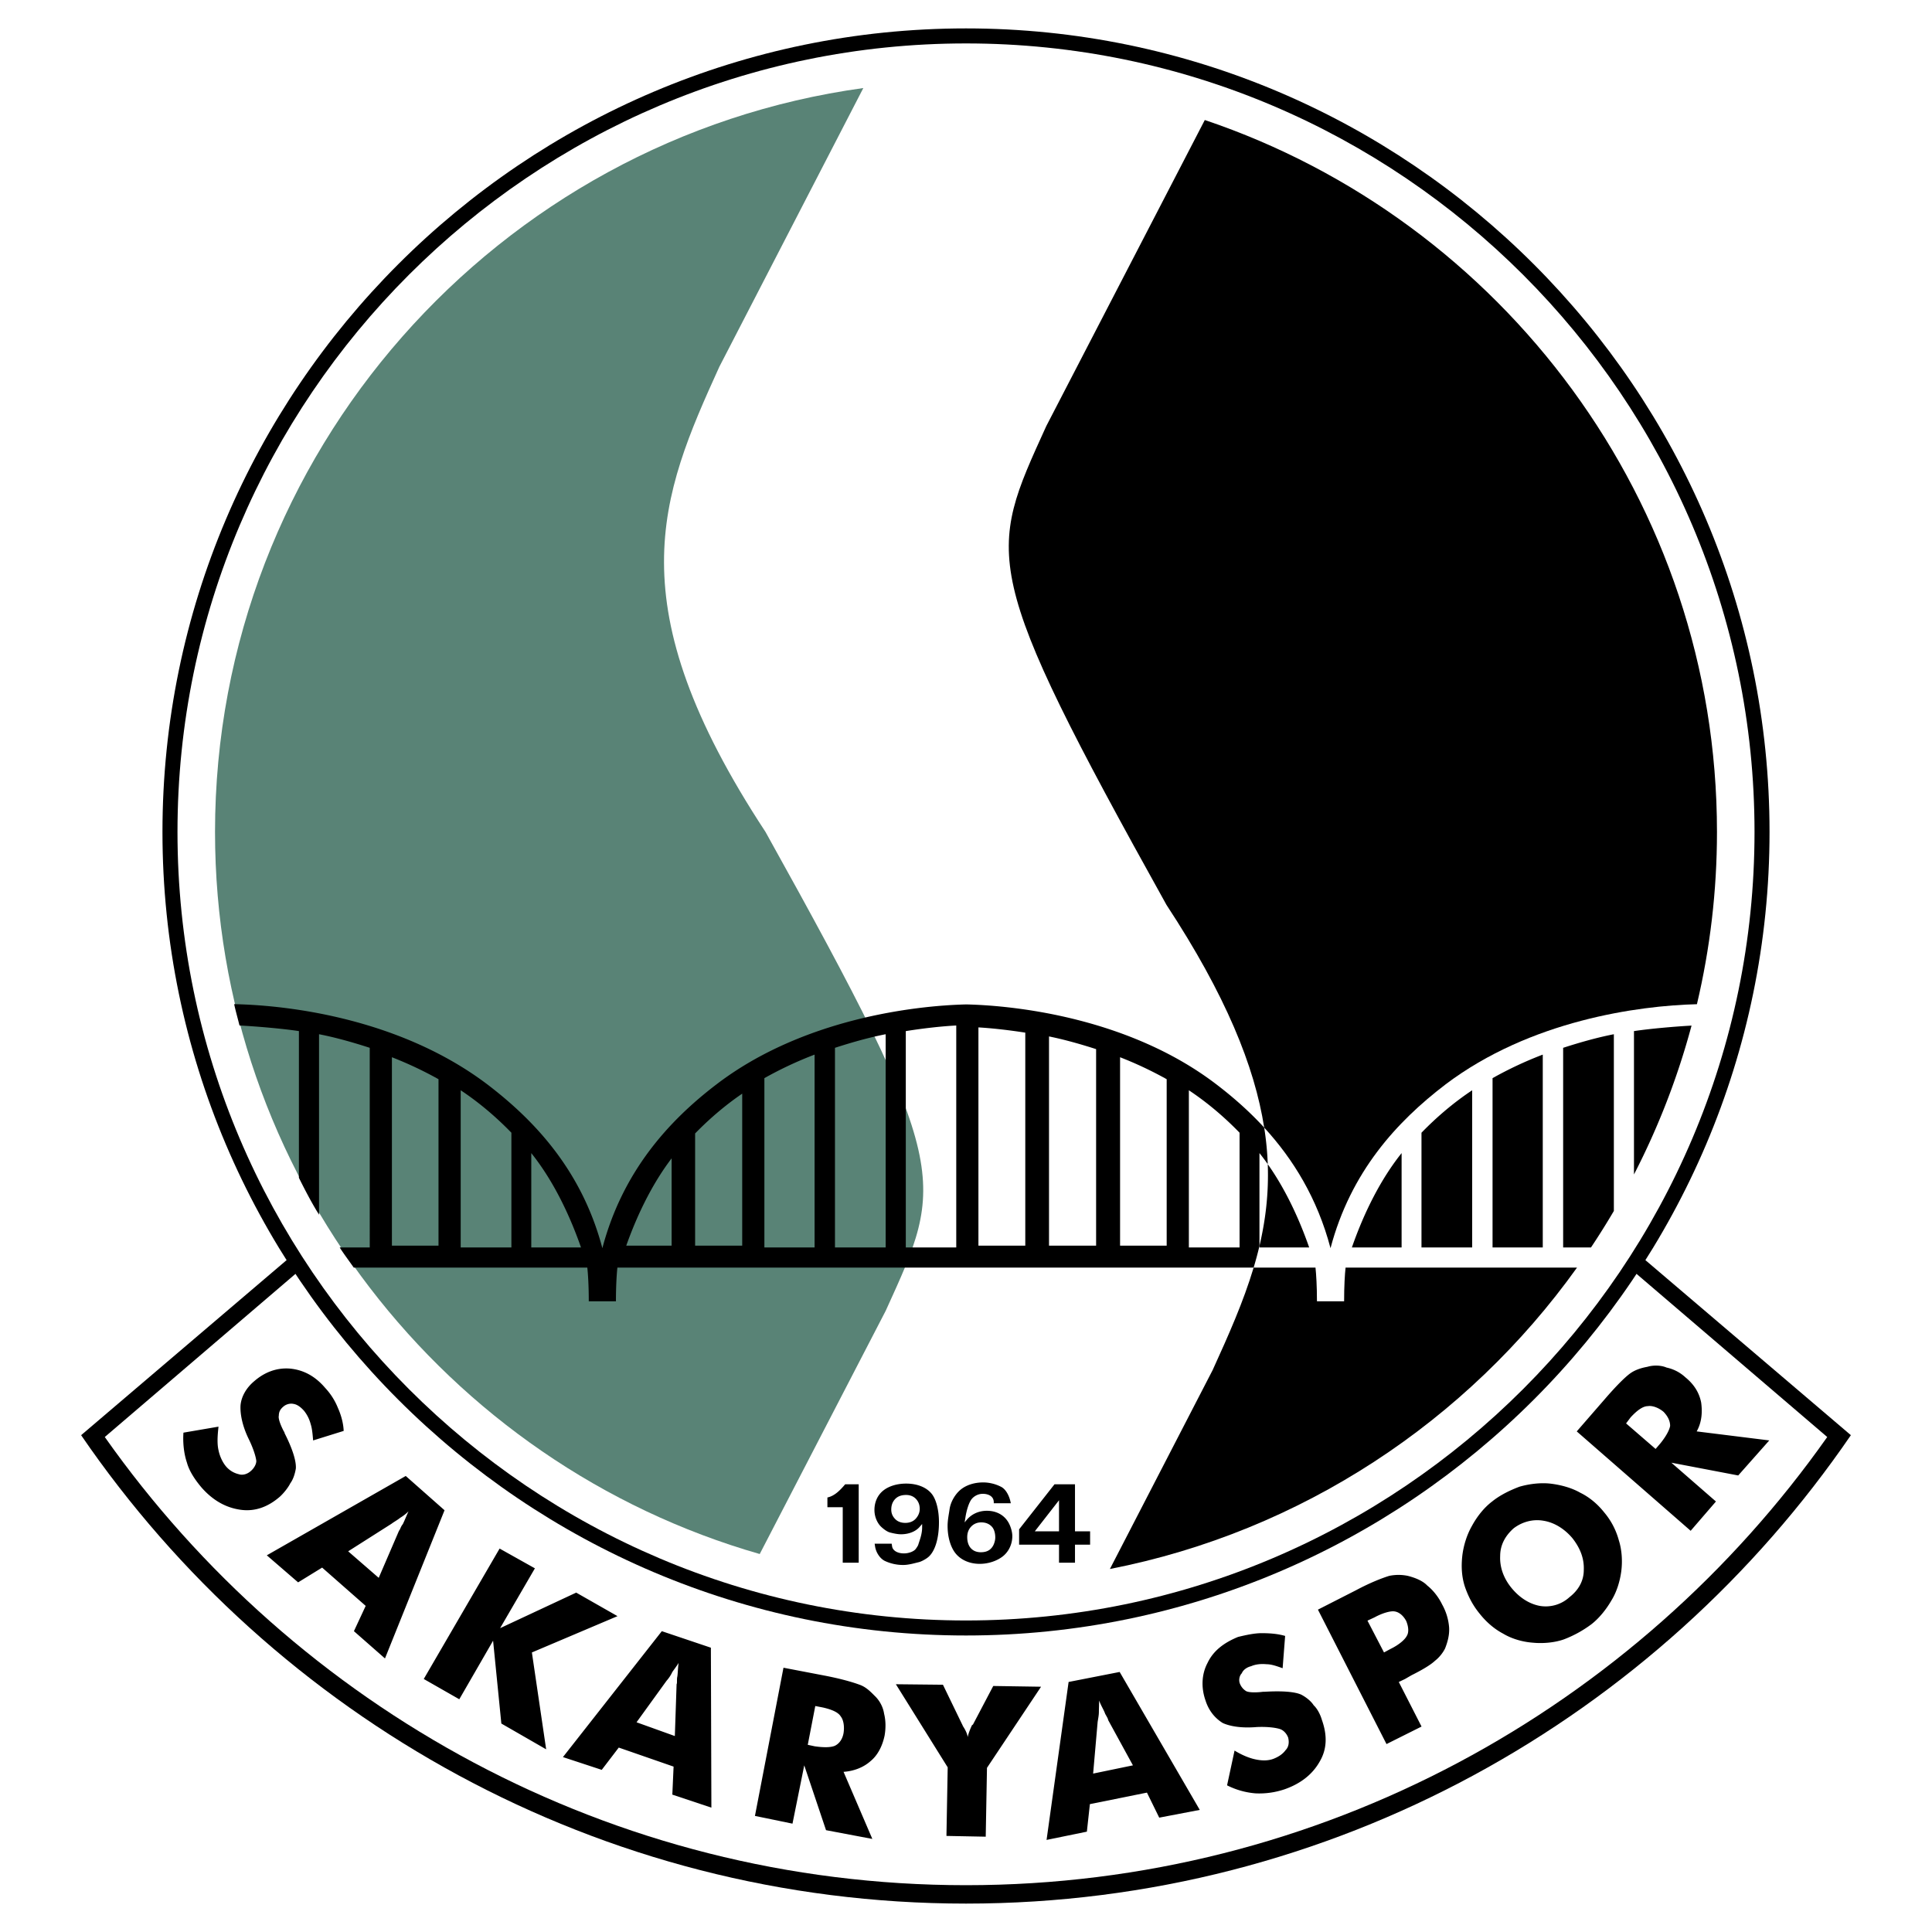<svg xmlns="http://www.w3.org/2000/svg" width="2500" height="2500" viewBox="0 0 192.756 192.756"><g fill-rule="evenodd" clip-rule="evenodd"><path fill="#fff" d="M0 0h192.756v192.756H0V0z"/><path d="M184.662 143.188c-19.287 28.18-51.686 46.734-88.284 46.734-36.598 0-68.997-18.555-88.285-46.734l88.285-75.211 88.284 75.211z"/><path d="M182.303 143.371c-19.049 27.012-50.484 44.715-85.925 44.715s-66.875-17.703-85.924-44.715L96.378 69.86l85.925 73.511z" fill="#fff"/><path d="M21.8 142.338c-.1.898-.15 1.697 0 2.346.125.625.425 1.25.774 1.65.375.424.824.648 1.249.748.375.125.824 0 1.149-.275.375-.299.6-.723.6-1.049-.05-.449-.3-1.248-.75-2.172-.649-1.324-.874-2.521-.824-3.371.075-.875.574-1.748 1.349-2.398 1.049-.924 2.273-1.373 3.571-1.273 1.349.125 2.522.75 3.521 1.924a6.397 6.397 0 0 1 1.274 1.998c.325.723.549 1.547.575 2.297l-3.047.949c-.05-.6-.1-1.199-.25-1.648a3.542 3.542 0 0 0-.649-1.299c-.375-.424-.724-.65-1.074-.699-.35-.074-.75.049-.999.275-.3.248-.45.523-.45.898-.075.275.15.898.499 1.572a.274.274 0 0 1 .075.176c.774 1.523 1.174 2.771 1.124 3.521-.075.475-.25 1.074-.55 1.475-.224.449-.649.973-1.023 1.322-1.224 1.074-2.548 1.523-3.946 1.324-1.423-.199-2.722-.898-3.871-2.197-.699-.824-1.249-1.674-1.474-2.498-.299-.875-.424-1.973-.35-2.998l3.497-.598zm12.937 12.437l3.047 2.646 2.023-4.695c.125-.125.175-.424.375-.65.175-.348.35-.799.575-1.297-.225.248-.575.498-.824.648-.275.225-.649.424-.874.6l-4.322 2.748zm-8.117.399l13.861-7.916 3.871 3.42-5.943 14.785-3.098-2.721 1.174-2.523-4.345-3.82-2.397 1.473-3.123-2.698zm15.659 12.338l7.567-13.012 3.521 1.973-3.471 5.969 7.592-3.547 4.121 2.348-8.542 3.623 1.423 9.664-4.47-2.572-.824-8.266-3.372 5.844-3.545-2.024zm21.229 4.32l3.821 1.373.175-5.168c.075-.125 0-.477.075-.775.05-.324.05-.824.125-1.348-.2.324-.449.648-.624.898-.15.324-.35.625-.575.875l-2.997 4.145zm-7.343 3.473l9.865-12.562 4.895 1.648.05 15.957-3.896-1.297.125-2.797-5.47-1.898-1.698 2.223-3.871-1.274zm19.156 5.869l2.847-14.785 4.171.799c1.673.324 2.822.674 3.421.898.649.225 1.099.699 1.523 1.123.474.451.824 1.1.924 1.773.174.699.174 1.449.05 2.174-.225 1.074-.7 1.973-1.398 2.547-.7.625-1.648 1-2.698 1.074l2.872 6.693-4.62-.873-2.173-6.469-1.173 5.818-3.746-.772zm5.27-7.094l.699.15c.875.125 1.574.125 1.998-.051.474-.225.774-.699.874-1.273.1-.648 0-1.299-.275-1.648-.25-.424-.899-.699-1.773-.898l-.773-.15-.75 3.87zm13.836 9.09l.125-6.842-5.17-8.291 4.696.049L96 172.057s.05.076.05.125c.25.375.449.775.499 1.125.05-.275.2-.699.399-1.125 0-.049.125-.125.125-.125l2.023-3.846 4.77.074-5.395 8.092-.125 6.869-3.919-.076zm14.635-6.219l3.971-.822-2.473-4.521c0-.125-.176-.398-.299-.625-.125-.373-.4-.773-.6-1.322 0 .373-.025.824-.025 1.123 0 .35-.076.699-.125 1.023l-.449 5.144zm-4.646 6.619l2.199-15.76 5.094-.998 7.992 13.762-4.045.773-1.225-2.498-5.693 1.15-.301 2.746-4.021.825zm18.756-8.916c.775.475 1.523.775 2.174.898.625.125 1.273.125 1.822-.123.475-.201.85-.475 1.1-.824.299-.301.375-.75.25-1.25-.176-.449-.5-.748-.824-.85-.375-.123-1.199-.248-2.297-.199-1.449.125-2.623-.049-3.398-.398-.773-.475-1.398-1.225-1.723-2.248-.449-1.273-.398-2.623.199-3.746.576-1.225 1.648-2.023 3.047-2.598.826-.199 1.648-.375 2.348-.375.75 0 1.574.049 2.348.275l-.25 3.221c-.574-.199-1.098-.398-1.623-.398-.523-.051-1.072 0-1.523.199-.424.1-.799.375-.924.699-.25.25-.324.699-.199 1.023s.35.6.65.775c.273.125.924.148 1.697.049h.176c1.697-.1 2.996 0 3.621.299.475.25.973.65 1.223 1.051.375.35.674.947.824 1.473.551 1.549.5 2.922-.225 4.146-.699 1.248-1.873 2.197-3.521 2.771a7.865 7.865 0 0 1-2.871.4 7.625 7.625 0 0 1-2.848-.801l.747-3.469zm18.656-2.396l-3.496 1.748-6.842-13.412 3.82-1.947c1.449-.775 2.646-1.225 3.297-1.424a4.599 4.599 0 0 1 1.848 0c.775.199 1.5.498 1.949.973.574.451 1.123 1.15 1.473 1.873a5.57 5.57 0 0 1 .699 2.273c.051.725-.125 1.424-.4 2.123-.199.4-.549.875-.998 1.223-.449.426-1.299.926-2.348 1.449l-.648.375-.625.299 2.271 4.447zm-3.746-7.393l.65-.35c.873-.426 1.449-.949 1.623-1.299.225-.35.174-.926-.051-1.475-.299-.574-.748-.924-1.197-.973-.375-.051-1.15.148-1.975.598l-.699.326 1.649 3.173zm21.979-13.961a7.213 7.213 0 0 1 1.449 2.771c.299.924.375 2.049.25 3.047s-.451 2.098-1 2.973c-.475.824-1.174 1.723-1.973 2.348a11.266 11.266 0 0 1-2.771 1.523c-.926.324-2.1.424-3.098.324-.998-.076-2.072-.375-2.947-.9-.898-.473-1.697-1.172-2.348-1.996-.699-.85-1.148-1.75-1.473-2.697-.326-1-.375-2.049-.25-3.123.125-.998.449-2.047.949-2.922.5-.924 1.197-1.822 2.021-2.447.801-.65 1.799-1.125 2.723-1.475 1.025-.299 2.197-.424 3.172-.299s2.023.4 2.898.898c.925.45 1.749 1.151 2.398 1.975zm-3.471 8.442c.898-.699 1.424-1.625 1.424-2.697.049-1.125-.326-2.148-1.125-3.174-.773-.924-1.799-1.572-2.871-1.746-1.1-.201-2.174.123-2.998.748-.873.775-1.348 1.699-1.348 2.771-.051 1.125.35 2.225 1.123 3.172.799.975 1.773 1.6 2.822 1.799a3.513 3.513 0 0 0 2.973-.873zm12.088-6.619l-11.365-9.916 2.799-3.221c1.074-1.248 1.947-2.123 2.473-2.521.523-.4 1.197-.6 1.771-.701.576-.174 1.35-.174 1.924.076a3.96 3.96 0 0 1 1.873.973c.949.775 1.398 1.625 1.574 2.523.125.924.074 1.947-.449 2.871l7.242.9-3.098 3.496-6.668-1.273 4.445 3.871-2.521 2.922zm-3.498-8.166l.451-.525c.574-.699.924-1.348.998-1.773 0-.5-.225-.949-.648-1.398-.525-.449-1.174-.648-1.574-.574-.525 0-1.123.475-1.723 1.123l-.449.6 2.945 2.547z"/><path d="M96.378 2.834c44.155 0 80.169 36.014 80.169 80.17s-36.014 80.169-80.169 80.169c-44.156 0-80.169-36.014-80.169-80.169 0-44.156 36.013-80.17 80.169-80.17z"/><path d="M96.378 4.333c43.331 0 78.671 35.34 78.671 78.671 0 43.33-35.34 78.671-78.671 78.671-43.33 0-78.67-35.342-78.67-78.671 0-43.331 35.34-78.671 78.67-78.671z" fill="#fff"/><path d="M84.324 148.088h1.349v7.822H84.08v-5.537h-1.529v-.969c.732-.15 1.299-.758 1.773-1.316zm20.883 0h2.045v4.693h1.508v1.33h-1.508v1.799h-1.594v-1.799h-3.982v-1.529l3.531-4.494zm-6.059 1.787c0-.58-.518-.836-1.098-.836-.475 0-.875.242-1.098.514-.271.328-.508 1.072-.625 1.801l-.086.535.215-.258c.441-.527 1.141-.9 2.002-.9 1.098 0 1.906.553 2.281 1.416.121.273.26.707.26 1.113 0 .814-.369 1.561-.947 2.016-.541.424-1.379.75-2.305.75-1.097 0-1.994-.455-2.496-1.158-.402-.562-.71-1.479-.71-2.635 0-.58.132-1.18.193-1.629.111-.814.605-1.562 1.098-1.973.54-.447 1.335-.729 2.261-.729.688 0 1.332.197 1.809.451.449.238.773.857.904 1.436l.043.193h-1.701v-.107zm-10.184 4.143l.043.279c.057.361.474.686 1.185.686.473 0 .952-.189 1.141-.408.07-.08.249-.344.28-.449.12-.41.388-1.029.388-1.736v-.342l-.237.277c-.404.477-1.098.75-1.873.75-.366 0-.798-.102-1.077-.172-.324-.08-.681-.371-.882-.557-.38-.35-.689-.984-.689-1.693 0-.834.344-1.543.947-1.992.517-.385 1.292-.643 2.217-.643 1.206 0 2.165.441 2.648 1.156.356.529.625 1.5.625 2.701 0 1.672-.409 2.893-1.034 3.449-.215.193-.69.467-.99.537-.432.1-.991.277-1.55.277a4.294 4.294 0 0 1-1.83-.406c-.517-.258-.883-.883-.969-1.436l-.043-.279h1.7v.001zm14.278-1.237h2.416v-3.1l-2.416 3.1zm-14.321-2.172c0 .387.14.697.409.965.248.248.603.365.99.365.409 0 .775-.129 1.033-.408.258-.277.409-.621.409-.984 0-.408-.129-.729-.366-.986-.238-.26-.581-.408-.99-.408-.474 0-.855.135-1.119.43-.253.282-.366.62-.366 1.026zm7.579 2.758c0 .406.1.777.322 1.051.251.305.603.449 1.035.449.301 0 .609-.055.861-.236.221-.16.381-.393.473-.664.061-.182.107-.363.107-.578 0-.428-.111-.811-.322-1.051-.262-.297-.625-.449-1.076-.449-.41 0-.771.154-1.034.449-.253.283-.366.623-.366 1.029z"/><path d="M75.798 155.045c-31.315-8.979-54.345-37.906-54.345-72.041 0-37.793 28.23-69.199 64.681-74.22L71.767 36.596c-5.9 12.974-10.349 23.64 4.608 46.407 18.749 33.7 17.894 34.799 11.993 47.772l-12.57 24.27z" fill="#598376"/><path d="M120.203 11.974c29.648 9.992 51.1 38.085 51.1 71.03 0 5.911-.695 11.664-2 17.185-5.828.146-16.629 1.611-25.086 8.006-4.887 3.729-9.461 8.736-11.471 16.336-1.316-4.984-3.729-8.887-6.617-12.033-.957-6.107-3.836-13.217-9.748-22.217-18.748-33.699-17.893-34.799-11.992-47.773l15.814-30.534zM157.34 126.467c-10.947 15.299-27.496 26.338-46.605 30.072l10.254-19.852c1.584-3.48 3.061-6.793 4.088-10.221h6.17c.072.678.146 1.84.146 3.365h2.709c0-1.525.072-2.688.146-3.365h23.092v.001z"/><path d="M96.421 100.211c5.18.121 16.311 1.428 24.854 7.912 1.691 1.283 3.338 2.725 4.854 4.375.197 1.256.312 2.471.355 3.65-.27-.383-.545-.75-.828-1.104v9.266a36.801 36.801 0 0 1-.58 2.156H61.597c-.072.678-.145 1.84-.145 3.365h-2.71c0-1.525-.072-2.688-.146-3.365H35.292c-.508-.725-1.017-1.402-1.403-2.008h3V104.54c-1.718-.557-3.437-1.039-5.058-1.355v18.006c-.726-1.162-1.379-2.42-2.008-3.678v-14.641c-1.767-.268-4.477-.484-5.929-.559-.169-.701-.363-1.354-.533-2.129 5.784.121 16.723 1.549 25.266 8.01 4.889 3.729 9.462 8.736 11.471 16.336 2.009-7.6 6.559-12.682 11.471-16.408 8.542-6.483 19.674-7.79 24.852-7.911zm22.192 8.566v15.682h5.059v-11.447c-1.549-1.598-3.268-3.049-5.059-4.235zm-72.649 0v15.682h5.058v-11.447c-1.549-1.598-3.267-3.049-5.058-4.235zm12.003 15.682c-1.258-3.605-2.928-6.873-4.961-9.414v9.414h4.961zm23.305-19.24a37.508 37.508 0 0 0-5.009 2.348v16.893h5.009v-19.241zm2.033-.678v19.918h5.058v-21.273c-1.621.316-3.34.798-5.058 1.355zm12.101 19.918v-22.145c-1.428.074-3.195.268-5.034.559v21.586h5.034z"/><path d="M125.656 124.309c.611-2.59.936-5.271.828-8.16 1.662 2.354 3.049 5.207 4.133 8.311h-4.961v-.151zM134.877 124.459c1.258-3.605 2.928-6.873 4.961-9.414v9.414h-4.961zM146.879 108.777v15.682h-5.057v-11.447c1.549-1.598 3.268-3.049 5.057-4.235zM153.922 105.219a37.695 37.695 0 0 0-5.01 2.348v16.893h5.01v-19.241zM161.014 120.82a75.935 75.935 0 0 1-2.281 3.639h-2.777v-19.918c1.719-.557 3.436-1.039 5.059-1.355v17.634h-.001zM168.766 102.324a74.477 74.477 0 0 1-5.744 14.852v-14.303c1.695-.256 4.255-.467 5.744-.549z"/><path d="M38.921 105.219a37.508 37.508 0 0 1 5.009 2.348v16.893h-5.009v-19.241zM74.23 108.777v15.682h-5.058v-11.447c1.549-1.598 3.267-3.049 5.058-4.235zM62.227 124.459c1.258-3.605 2.928-6.873 4.961-9.414v9.414h-4.961z" fill="#598376" stroke="#000" stroke-width=".36" stroke-miterlimit="2.613"/><path d="M97.438 124.459v-22.145c1.428.074 3.195.268 5.035.559v21.586h-5.035zM109.539 104.541v19.918h-5.059v-21.273c1.622.316 3.34.798 5.059 1.355zM111.57 105.219a37.52 37.52 0 0 1 5.01 2.348v16.893h-5.01v-19.241z" fill="#fff" stroke="#000" stroke-width=".36" stroke-miterlimit="2.613"/></g></svg>